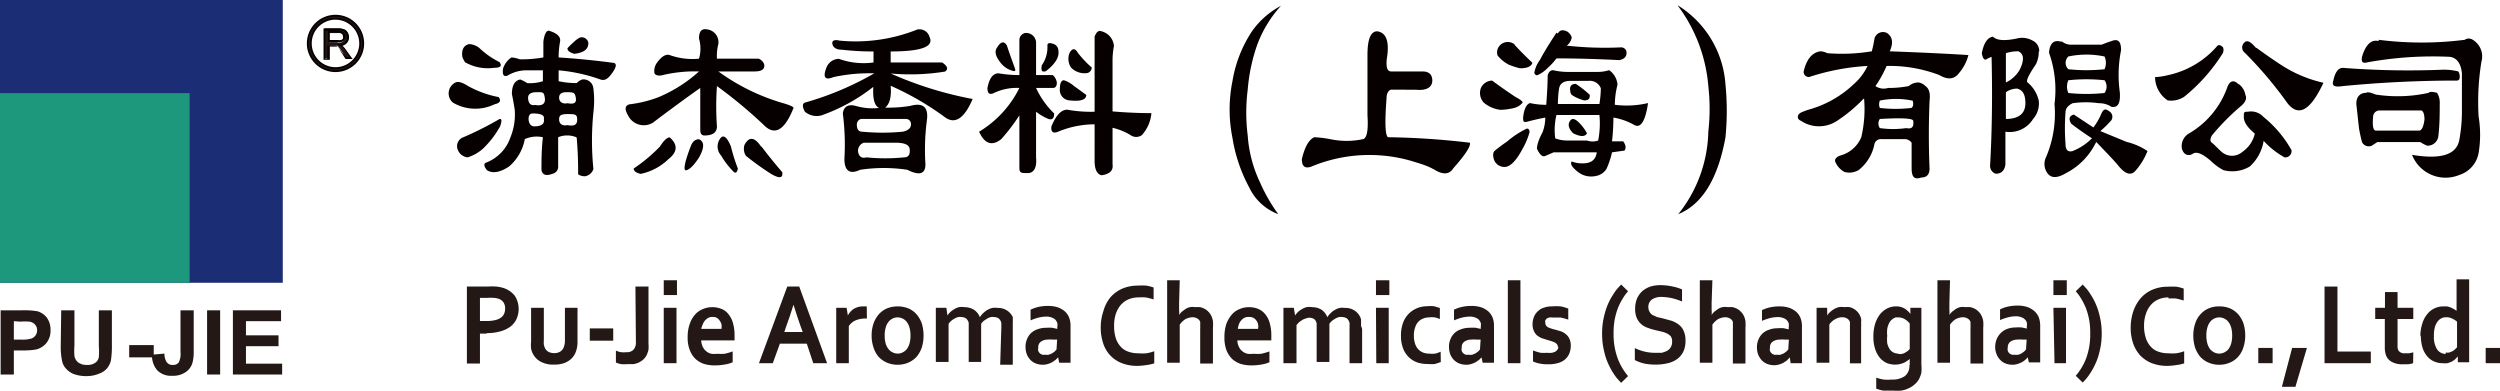 <svg id="图层_1" data-name="图层 1" xmlns="http://www.w3.org/2000/svg" viewBox="0 0 158.87 24.87"><defs><style>.cls-1{fill:#1b2d75;}.cls-2{fill:#1d987c;}.cls-3{fill:#231815;}.cls-4{fill:#221714;}.cls-5{fill:#070001;}</style></defs><title>logo</title><rect class="cls-1" width="17.97" height="17.97"/><rect class="cls-2" y="5.92" width="12.05" height="12.05"/><rect class="cls-3" x="8.21" y="21.93" width="1.56" height="0.78"/><path class="cls-3" d="M9.48,36.9V32.82h1.34a5.14,5.14,0,0,1,1,.06,1.18,1.18,0,0,1,.59.4,1.27,1.27,0,0,1,.24.8,1.22,1.22,0,0,1-.14.63,1.06,1.06,0,0,1-.35.4,1.12,1.12,0,0,1-.43.2,4.75,4.75,0,0,1-.87.06h-.54V36.9Zm.84-3.39v1.17h.46a1.91,1.91,0,0,0,.66-.07.52.52,0,0,0,.26-.2.58.58,0,0,0,.1-.32.53.53,0,0,0-.14-.37.59.59,0,0,0-.34-.18,3.69,3.69,0,0,0-.6,0Z" transform="translate(-9.44 -13.1)"/><path class="cls-3" d="M13.33,32.82h.84v2.23a4.61,4.61,0,0,0,0,.68.68.68,0,0,0,.25.41.92.92,0,0,0,.55.15.83.83,0,0,0,.54-.15.52.52,0,0,0,.21-.35,3.86,3.86,0,0,0,0-.7V32.82h.83V35a6.13,6.13,0,0,1-.06,1,1.22,1.22,0,0,1-.25.51,1.18,1.18,0,0,1-.49.33A2,2,0,0,1,15,37a2.32,2.32,0,0,1-.9-.14,1.36,1.36,0,0,1-.48-.35,1,1,0,0,1-.23-.45,4.46,4.46,0,0,1-.09-1Z" transform="translate(-9.44 -13.1)"/><path class="cls-3" d="M20.91,32.82h.84v2.59a2.6,2.6,0,0,1-.09.78,1.08,1.08,0,0,1-.44.57,1.42,1.42,0,0,1-.84.22,1.23,1.23,0,0,1-.94-.34,1.42,1.42,0,0,1-.34-1l.79-.07a1,1,0,0,0,.11.49.43.43,0,0,0,.41.23.44.44,0,0,0,.39-.16,1.19,1.19,0,0,0,.11-.65Z" transform="translate(-9.44 -13.1)"/><rect class="cls-3" x="13.16" y="19.72" width="0.83" height="4.08"/><polygon class="cls-3" points="14.8 23.8 14.8 19.72 17.86 19.72 17.86 20.41 15.63 20.41 15.63 21.31 17.7 21.31 17.7 22 15.63 22 15.63 23.11 17.93 23.11 17.93 23.8 14.8 23.8"/><path class="cls-4" d="M32.33,15.86a1.57,1.57,0,1,1-1.57-1.57,1.57,1.57,0,0,1,1.57,1.57M30.76,14.1a1.76,1.76,0,1,0,1.76,1.76,1.76,1.76,0,0,0-1.76-1.76" transform="translate(-9.44 -13.1)"/><path class="cls-5" d="M30.76,17.68a1.82,1.82,0,1,1,1.82-1.82,1.82,1.82,0,0,1-1.82,1.82m0-3.52a1.7,1.7,0,1,0,1.7,1.7,1.7,1.7,0,0,0-1.7-1.7m0,3.33a1.63,1.63,0,1,1,1.63-1.63,1.63,1.63,0,0,1-1.63,1.63m0-3.14a1.51,1.51,0,1,0,1.51,1.51,1.52,1.52,0,0,0-1.51-1.51" transform="translate(-9.44 -13.1)"/><path class="cls-4" d="M30.09,16.79V14.91h.83a.91.91,0,0,1,.38.06.39.39,0,0,1,.21.17.57.57,0,0,1,.08.29.44.44,0,0,1-.13.33.62.62,0,0,1-.4.17.76.76,0,0,1,.15.1,1.38,1.38,0,0,1,.21.25l.32.51h-.31l-.25-.39a2.73,2.73,0,0,0-.18-.26.51.51,0,0,0-.12-.13L30.77,16h-.43v.84Zm.25-1h.53a.91.91,0,0,0,.27,0,.28.28,0,0,0,.14-.12.27.27,0,0,0,.06-.16.29.29,0,0,0-.1-.22.44.44,0,0,0-.31-.09h-.59Z" transform="translate(-9.44 -13.1)"/><path class="cls-5" d="M31.85,16.85H31.4l-.27-.42L31,16.18l-.11-.12-.1,0H30.4v.84H30v-2h.89a1.15,1.15,0,0,1,.41.06.49.49,0,0,1,.23.2.56.56,0,0,1,.09.31.52.52,0,0,1-.15.38.56.56,0,0,1-.27.16s0,0,0,0a1.43,1.43,0,0,1,.22.26Zm-.39-.12h.17l-.26-.42a1.27,1.27,0,0,0-.2-.24A.57.57,0,0,0,31,16l-.18-.09.19,0a.6.6,0,0,0,.37-.15.44.44,0,0,0,.11-.3.55.55,0,0,0-.07-.25.34.34,0,0,0-.18-.15,1.06,1.06,0,0,0-.36,0h-.77v1.76h.13v-.84h.5l.13.06a.62.62,0,0,1,.14.14,3.12,3.12,0,0,1,.18.27Zm-.58-.93h-.6v-.74h.65a.5.5,0,0,1,.35.1.37.37,0,0,1,.12.26.38.38,0,0,1-.07.21.28.28,0,0,1-.17.13.75.75,0,0,1-.28,0m-.48-.12h.48a.78.78,0,0,0,.24,0,.2.2,0,0,0,.11-.09.21.21,0,0,0,0-.14.22.22,0,0,0-.07-.17.38.38,0,0,0-.27-.07H30.4Z" transform="translate(-9.44 -13.1)"/><path class="cls-5" d="M41.13,19.27c.17.23.09.38-.27.46a2.8,2.8,0,0,1-2.64-.11.77.77,0,0,1,.17-1.28c.18-.08.44,0,.8.23a6.59,6.59,0,0,0,1.94.7m.09,1.39c.11,0,.11.16,0,.47a5.82,5.82,0,0,1-1.06,1.39,2.63,2.63,0,0,1-1,.58.75.75,0,0,1-.62-.46.6.6,0,0,1,.35-.82,21.3,21.3,0,0,0,2.3-1.16m0-3.6c.17.23.05.35-.36.35A2.92,2.92,0,0,1,39,17.06a1.39,1.39,0,0,1-.18-.35c-.06-.46.09-.73.44-.81a1.19,1.19,0,0,1,.62.23,5.24,5.24,0,0,0,1.33.93m4.85,4.76a1.52,1.52,0,0,0-1.15,0v1.86a.45.45,0,0,1-.35.46c-.41.16-.65.08-.71-.23,0-.62,0-1.31.09-2.09a1.87,1.87,0,0,0-1.15.12,3,3,0,0,1-1,1.74c-.59.39-1.06.46-1.41.23-.18-.23-.2-.38-.09-.46a2.62,2.62,0,0,0,1.59-1.63,3.81,3.81,0,0,0,.27-1.74c-.06-.39-.12-.73-.18-1,0-.55.18-.86.53-.93a2.24,2.24,0,0,1,.44.23,2.63,2.63,0,0,0,1-.12v-.69H43a2.36,2.36,0,0,0-1.32.34c-.24.08-.33-.07-.27-.46a1.35,1.35,0,0,1,.53-.7,1.79,1.79,0,0,1,.53.12,8,8,0,0,0,1.5-.12v-1c.06-.47.18-.7.35-.7.53.16.77.39.71.7a5.52,5.52,0,0,0-.09,1c1.24.08,2.41.2,3.53.35.18.08.12.31-.17.7s-.48.42-.71.35a10.5,10.5,0,0,0-2.65-.58v.69a5.27,5.27,0,0,0,1.15.12.84.84,0,0,1,.35-.23.63.63,0,0,1,.71.58,6.27,6.27,0,0,1,0,1.51,17.93,17.93,0,0,0,0,3.6.67.67,0,0,1-.53.46.76.76,0,0,1-.44-.12c0-.46,0-1.23-.09-2.32m-2.56-2.9c-.35,0-.53.12-.53.35s.09.54.44.46c.47.08.68-.08.62-.46s-.12-.35-.53-.35M44,20.66c.06-.23-.17-.35-.71-.35-.17,0-.26.12-.26.35s.12.47.35.47c.47,0,.68-.16.62-.47m1.5-1c.41.07.59,0,.53-.35s-.15-.35-.62-.35c-.29,0-.44.12-.44.35s.18.42.53.35m0,1.39c.41.08.62,0,.62-.35s-.15-.35-.62-.35-.53.12-.53.35.18.43.53.35m.35-5.23c.24-.23.42-.35.53-.35a.43.43,0,0,1,.45.35c0,.39-.24.62-.89.7-.29-.08-.44-.19-.44-.35a3.69,3.69,0,0,1,.35-.35" transform="translate(-9.44 -13.1)"/><path class="cls-5" d="M55,16.83h2.65a.6.6,0,0,1,.35.35c.06.31-.14.46-.61.46h-2.3a13.25,13.25,0,0,0,4.06,2c.53.15.77.27.71.34q-.8,2-1.77,1.17A30.08,30.08,0,0,0,55,18.57a18.23,18.23,0,0,0,0,2.56c0,.38-.26.58-.79.58-.18,0-.27-.12-.27-.35V18.69c-.88.62-1.88,1.35-3,2.2a1.11,1.11,0,0,1-1.59-.46c-.23-.39-.2-.62.09-.7a7.68,7.68,0,0,0,1.86-.46,9,9,0,0,0,2.56-1.63,8.87,8.87,0,0,0-2.3.23c-.29.08-.47,0-.53-.11a.89.89,0,0,1,.18-.7c.29-.39.56-.54.79-.46a4.28,4.28,0,0,0,1.86.23,2.28,2.28,0,0,0,0-1.28c0-.46.17-.66.53-.58a.82.82,0,0,1,.7.93,3,3,0,0,0-.09.93m-3,5c.53.47.5.93-.09,1.39a3.56,3.56,0,0,1-1.76.93c-.3-.07-.44-.19-.44-.34a10.34,10.34,0,0,0,1.67-1.4c.24-.38.45-.58.62-.58m1.86.12c.35.15.35.54,0,1.16-.3.46-.56.74-.8.81s-.09-.58.27-1.51c.11-.31.29-.46.53-.46m1.41-.12c.17-.15.38,0,.62.58a10.76,10.76,0,0,0,.44,1.4c-.06.31-.18.34-.36.11a4.68,4.68,0,0,1-.7-.93.85.85,0,0,1,0-1.16m2.56.58c.41.54.85,1.09,1.32,1.63.06.39-.18.42-.71.11A17.5,17.5,0,0,1,56.84,23a.83.83,0,0,1-.09-.69c.29-.55.64-.51,1.06.11" transform="translate(-9.44 -13.1)"/><path class="cls-5" d="M65,18.57a11.51,11.51,0,0,1-3.35,1.86,1.17,1.17,0,0,1-1.06-.23c-.17-.31-.17-.51,0-.58A19.32,19.32,0,0,0,65,17.76,10.88,10.88,0,0,0,62.4,18c-.53.23-.68,0-.45-.58a.86.86,0,0,1,.8-.58,4.64,4.64,0,0,0,2.2.23v-.7a16.69,16.69,0,0,1-2-.11c-.35,0-.55-.12-.61-.35s.14-.31.44-.23a10.54,10.54,0,0,0,4.94-.7.66.66,0,0,1,.79.47c.3.62-.53.92-2.47.92v.7h3.27c.35.23.41.43.18.58a13.85,13.85,0,0,1-3.45.12,23.38,23.38,0,0,0,5.21,1.62c-.53,1.24-1.12,1.63-1.76,1.16a18.26,18.26,0,0,0-3.45-2c.06.7-.06,1.16-.35,1.39a8.7,8.7,0,0,0,1.59-.11c.82-.23,1.18.08,1.06.93a14.39,14.39,0,0,0-.09,2.78c0,.62-.38.74-1.15.35a10,10,0,0,0-3,0c-.65.31-1,.08-1-.69A15.52,15.52,0,0,0,63,20.31c.06-.46.36-.62.89-.46a3.78,3.78,0,0,0,1.41.11c-.3-.15-.41-.61-.36-1.39m-.79,2.09a.37.37,0,0,0-.26.35c0,.31.11.46.35.46a13.49,13.49,0,0,0,2.56,0c.35-.07.53-.23.53-.46a.32.32,0,0,0-.36-.35Zm.18,1.51a.54.54,0,0,0-.36.58c.06.31.24.43.53.35a11.89,11.89,0,0,0,2.39,0c.29,0,.41-.19.35-.58-.06-.23-.35-.35-.88-.35Z" transform="translate(-9.44 -13.1)"/><path class="cls-5" d="M74.22,18.69a3.36,3.36,0,0,0-1.68.35c-.23.07-.35,0-.35-.35.12-.62.35-.93.71-.93a7.83,7.83,0,0,0,1.32.11v-2.2a.46.46,0,0,1,.35-.47.63.63,0,0,1,.71.58v2.09h1.06a.78.78,0,0,1,.26.47c0,.23-.08.35-.26.35H75.28a5.39,5.39,0,0,0,1.15,1.62c0,.31-.12.43-.36.35a3.23,3.23,0,0,1-.79-.46v2.9c.06.62-.12,1-.53,1s-.53,0-.53-.34V20.43a12.26,12.26,0,0,1-1.15,1.51c-.58.46-1.06.31-1.41-.47a6.72,6.72,0,0,0,2.56-2.78M73.43,16c.17.54.35,1,.53,1.51,0,.07,0,.11-.09.11a1.45,1.45,0,0,1-.88-.58q-.45-.58-.18-.93c.23-.38.44-.42.62-.11m2.2,1.27A2,2,0,0,0,76,16c0-.16.11-.2.35-.12a.46.46,0,0,1,.35.46c.06.39-.2.82-.79,1.28-.24.08-.33,0-.27-.35m4.5,2.91c.83.07,1.65.11,2.47.11a2.38,2.38,0,0,1-.61,1.4.62.62,0,0,1-.71,0,4,4,0,0,0-1.15-.47v2.32c.06.39-.17.62-.7.7-.3-.08-.44-.39-.44-.93V21a6.09,6.09,0,0,0-2.3.46c-.35.16-.5,0-.44-.34.29-.7.62-1.05,1-1.05A8.26,8.26,0,0,0,79,20.2V15.43c.11-.3.26-.42.44-.34a1.05,1.05,0,0,1,.79.93,4.78,4.78,0,0,0-.09.92Zm-3.35-1.4c0-.38.09-.58.26-.58a1.79,1.79,0,0,1,.62.35l.8.58c0,.31-.36.43-1.06.35a.66.66,0,0,1-.62-.7m1.15-2.32a6.27,6.27,0,0,0,.88.93.38.38,0,0,1-.27.35,1.19,1.19,0,0,1-1.05-.35,1,1,0,0,1-.09-.93c.17-.31.35-.31.53,0" transform="translate(-9.44 -13.1)"/><path class="cls-5" d="M90.85,13.46a7.69,7.69,0,0,0-1.5,2.44,11.34,11.34,0,0,0-.62,2.9,11.58,11.58,0,0,0,0,2.91,8.25,8.25,0,0,0,.79,3,10.89,10.89,0,0,0,1.15,2A3.34,3.34,0,0,1,88.82,25a9.85,9.85,0,0,1-1.06-3.14,9.09,9.09,0,0,1,0-3.6A8.11,8.11,0,0,1,89,15.09a5.23,5.23,0,0,1,1.86-1.63" transform="translate(-9.44 -13.1)"/><path class="cls-5" d="M102.85,22.17c.06.23-.3.77-1.06,1.63-.24.38-.62.42-1.15.11s-1-.42-1.5-.58a9.6,9.6,0,0,0-6.35.35c-.41.16-.62,0-.62-.46.18-.78.44-1.24.79-1.4a7.16,7.16,0,0,1,1,.12,5,5,0,0,0,2.11,0c.24-.08.33-.58.27-1.51V16.6c0-1,.2-1.51.62-1.51.58.08.79.66.61,1.74q-.09.81.27.81h2c.41,0,.62.2.62.58s-.3.66-1.06.58H97.82c-.18.08-.27.27-.27.58-.11,1.48-.09,2.29.09,2.44a48.9,48.9,0,0,1,5.21.35" transform="translate(-9.44 -13.1)"/><path class="cls-5" d="M105.76,19.27c.29.15.44.27.44.35a1,1,0,0,1-.53.34,4.05,4.05,0,0,1-.88.12,2,2,0,0,1-1.06-.46.9.9,0,0,1-.18-.93.81.81,0,0,1,.71-.47q.8.59,1.5,1.05m.71,2c.11,0,.17.08.17.23a4.54,4.54,0,0,1-.44,1.05c-.41.77-.79,1.16-1.15,1.16a.7.7,0,0,1-.7-.58c-.06-.23,0-.39.09-.46.29-.24.56-.43.79-.59a5.53,5.53,0,0,1,1.24-.81m-.8-5.34c.36.39.74.77,1.15,1.16-.06.23-.32.35-.79.35a5,5,0,0,1-.71-.23,2.28,2.28,0,0,1-.71-.58.63.63,0,0,1,.09-.58.69.69,0,0,1,1-.12m2,3.83q.09-1.15.09-1.86c.06-.23.18-.34.35-.34a3.87,3.87,0,0,0,.89.11H111a2.43,2.43,0,0,0,.7-.11,1.25,1.25,0,0,1,.53.92,5.19,5.19,0,0,0-.17,1.28,6,6,0,0,0,2.11-.11c-.17,1.16-.47,1.62-.88,1.39a4.08,4.08,0,0,0-1.32-.47,13.68,13.68,0,0,1-.09,1.51h.71c.17.24.2.43.08.59l-.79.11a5.15,5.15,0,0,1-.35,1.05,1,1,0,0,1-.71.46,1.35,1.35,0,0,1-1.06-.23c-.41-.31-.56-.54-.44-.7a1.75,1.75,0,0,0,.71.12c.53,0,.82-.23.88-.7h-2.74l-.53.23c-.17.08-.35-.07-.53-.46,0-.16.06-.5.36-1.05a2.77,2.77,0,0,0,.17-.93c-.41.08-.76.16-1.06.24s-.35.07-.35-.24c.06-.54.21-.85.44-.92a4.67,4.67,0,0,0,1.06.11m.71-4.53c.12-.23.32-.27.62-.11a.76.76,0,0,1,.26.34A.77.77,0,0,1,109,16a21.85,21.85,0,0,0,3.44.11.35.35,0,0,1,.35.23c.06.31-.09.51-.44.58-1.41-.07-2.74-.11-4-.11a3.81,3.81,0,0,1-.53.58,2.12,2.12,0,0,1-.62.46c-.12.08-.21,0-.26-.11a1.92,1.92,0,0,1,.35-.82c.29-.54.65-1.12,1.06-1.74m2.65,6.85a5.57,5.57,0,0,0,.08-1.62h-2.73a4.07,4.07,0,0,0-.09,1.39q0,.12.09.12a2.13,2.13,0,0,0,.7.11h1.24a1.07,1.07,0,0,0,.71,0m-2.56-2.32h2.64a6.75,6.75,0,0,0,.09-1,.75.75,0,0,0-.79-.47h-1.15c-.41,0-.65.16-.71.47s-.08.81-.08,1m.79,1.05c.12-.16.29-.12.53.11a2.87,2.87,0,0,1,.53.7c-.12.23-.41.23-.88,0q-.45-.46-.18-.81m.35-2.33a6.43,6.43,0,0,1,.89.7c0,.23-.06.35-.36.35a2.57,2.57,0,0,1-.79-.35.37.37,0,0,1-.09-.23c-.06-.31.06-.47.35-.47" transform="translate(-9.44 -13.1)"/><path class="cls-5" d="M116.09,13.46a6.43,6.43,0,0,1,3,5,17.24,17.24,0,0,1,0,3.37q-.72,3.95-3,4.88A8.67,8.67,0,0,0,118,21.47a12.78,12.78,0,0,0,0-2.9,9.83,9.83,0,0,0-1.94-5.11" transform="translate(-9.44 -13.1)"/><path class="cls-5" d="M127.86,19.38a9.59,9.59,0,0,1-1.68,1.4,2.07,2.07,0,0,1-2.29,0c-.18-.08-.24-.2-.18-.35s.21-.2.62-.35a6.77,6.77,0,0,0,2.91-1.63,3.6,3.6,0,0,0,.88-1.16,14.52,14.52,0,0,0-3.7.7.32.32,0,0,1-.36-.35c.18-.77.53-1.2,1.06-1.28a1.08,1.08,0,0,1,.44.12,11.62,11.62,0,0,0,2.83-.12c.06-.23.12-.5.17-.81a.56.56,0,0,1,.8-.35c.35.24.41.62.17,1.16,2.12.08,3.8.16,5,.24a2.88,2.88,0,0,1-.61,1.16c-.3.39-.71.42-1.24.11a8.92,8.92,0,0,0-3.35-.58,7.09,7.09,0,0,1-.71,1.28.93.93,0,0,0,.8.12,6.89,6.89,0,0,0,1.32-.12.93.93,0,0,1,.62-.23.78.78,0,0,1,.44.23c.23.16.32.47.26.93-.06,1.47-.06,2.9,0,4.3,0,.38-.17.58-.53.58-.41.15-.61,0-.61-.58V22.17a.55.55,0,0,0-.44-.23H129a.42.42,0,0,0-.45.35,2.77,2.77,0,0,1-1,1.62,1.17,1.17,0,0,1-.89.12,1.28,1.28,0,0,1-.61-.7c0-.15.11-.27.35-.35a2,2,0,0,0,1.32-1.16,7.78,7.78,0,0,0,.18-2.44m1,1.28a.51.51,0,0,0,0,.58,5.88,5.88,0,0,0,1.68,0c.35.08.5-.08.44-.46,0-.16-.71-.2-2.12-.12m0-1.16a.61.61,0,0,0,0,.46,8.61,8.61,0,0,0,2,0c.12-.07.15-.23.09-.46a5,5,0,0,0-2.12,0" transform="translate(-9.44 -13.1)"/><path class="cls-5" d="M139,16.36a1.8,1.8,0,0,1-.18.82c-.47.69-.65,1.08-.53,1.16A2.1,2.1,0,0,1,139,19.5a1.49,1.49,0,0,1-.36,1.16,1.75,1.75,0,0,1-1.76.81v2.09c-.06.39-.26.58-.62.58a.53.53,0,0,1-.35-.58c.12-2.16.15-4.45.09-6.85l-.27.12c-.17.15-.29,0-.35-.35.12-.62.35-1,.71-1.05q.35.36,1.5.12a1.35,1.35,0,0,1,1,.12.74.74,0,0,1,.44.69m-2.12.12v1.86a2,2,0,0,0,.88-.81q.45-.93-.09-1.17a2.47,2.47,0,0,0-.79.12m0,2.44v1.74c.82,0,1.24-.35,1.24-1s-.24-.86-.53-.93a1.25,1.25,0,0,0-.71.23m3.53-3.25a.93.93,0,0,0,.62.23H143c.18-.08.38-.15.62-.23.41-.16.61,0,.61.58a8,8,0,0,0-.08,2.67c.05.7-.12,1-.53.93a1.39,1.39,0,0,0-.8-.23,5.84,5.84,0,0,0-1.67,0c-.3.15-.45.34-.45.58a12.86,12.86,0,0,0,0,2c0,.39.15.54.45.46a3.63,3.63,0,0,0,1.23-.81q-.71-.46-1.32-.93c-.18-.31-.12-.5.17-.58l1.24.82a4,4,0,0,0,.53-.93c.12-.24.26-.27.44-.12a.41.41,0,0,1,.18.58,5.82,5.82,0,0,1-.71.7l1.68.69a4.06,4.06,0,0,1,1.32.58,4.26,4.26,0,0,1-.79,1.28c-.3.31-.68.16-1.15-.46-.35-.39-.79-.85-1.32-1.4a4.34,4.34,0,0,1-1.95,2q-.79.46-1.14,0a1,1,0,0,1-.09-1.05,7.07,7.07,0,0,0,.53-3.36,7,7,0,0,0-.35-3.26c.05-.61.32-.85.79-.69m.44,1.74a11,11,0,0,0,2.3,0,1,1,0,0,0,0-.81,5.56,5.56,0,0,0-2.3,0,.56.56,0,0,0,0,.81m0,.7a1,1,0,0,0,0,.81,11.05,11.05,0,0,0,2.3,0,.7.7,0,0,0,0-.81,10.78,10.78,0,0,0-2.3,0" transform="translate(-9.44 -13.1)"/><path class="cls-5" d="M146.39,18a4,4,0,0,0,.8-.12A5.72,5.72,0,0,0,150.36,16c.12-.08.24,0,.35.11a.48.48,0,0,1-.08.47,11.1,11.1,0,0,1-2.39,2.67,1.52,1.52,0,0,1-1.05.23,1.8,1.8,0,0,1-.8-1.51m5.3.46a1.06,1.06,0,0,1,.44.7c.11.23,0,.47-.27.7A14.79,14.79,0,0,0,150,21.71c-.12.23-.12.38,0,.46s.44.43.62.58a1,1,0,0,0,1.32,0,1.93,1.93,0,0,0,.79-1.16c-.47-.39-.7-.73-.7-1.05s0-.34.26-.34a1.08,1.08,0,0,1,1,.34,7.26,7.26,0,0,1,1.77,2.1.4.4,0,0,1-.44.46,5.2,5.2,0,0,1-1.33-1.05,2.79,2.79,0,0,1-.88,1.63,2.17,2.17,0,0,1-1.68.23,3.42,3.42,0,0,1-.79-.58c-.53-.46-.91-.62-1.15-.46s-.59.11-.7-.35a.93.93,0,0,1,.44-.93,5.54,5.54,0,0,0,2.47-3c.18-.39.41-.42.71-.12m1.14-2.32c.53.39,1.09.78,1.68,1.16a8.31,8.31,0,0,0,2.56,1.05c-.83,1.78-1.59,2.2-2.3,1.28A25.08,25.08,0,0,0,152,16.36a.43.43,0,0,1,.09-.58c.17-.15.41,0,.7.35" transform="translate(-9.44 -13.1)"/><path class="cls-5" d="M158.3,17.41a53.93,53.93,0,0,0,6.36.12,3.74,3.74,0,0,1,1,.11.58.58,0,0,1,.09.35c0,.15-.06.23-.18.23q-3.61,0-7.24.35c-.53.08-.73,0-.61-.35.11-.54.32-.81.61-.81M159.8,19c.12-.08.33,0,.62.11a9.15,9.15,0,0,0,3.36-.11c.05-.08.23-.08.53,0a1.17,1.17,0,0,1,.17.69c0,.62,0,1.32-.09,2.09a.69.69,0,0,1-.7.58,2,2,0,0,1-.44-.23h-2.74l-.35.23a.48.48,0,0,1-.62-.23q-.09-.34-.18-.81c-.06-.47-.11-1-.17-1.51s.2-.81.61-.81m.8-3.37a21.76,21.76,0,0,0,5.47,0c.24-.16.5-.08.79.23a1.23,1.23,0,0,1,.27,1.16,15.85,15.85,0,0,0-.18,3.48,7.12,7.12,0,0,1,0,2.33,1.8,1.8,0,0,1-1.23,1.39,2.29,2.29,0,0,1-3-1.28q2.73.46,3-.93a10,10,0,0,0,.17-1.74V17.76c-.06-.62-.32-1-.79-1.05a23.29,23.29,0,0,0-5.21.35c-.29.08-.41,0-.35-.35.23-.77.59-1.12,1.06-1m2.73,4.41h-2.64a.41.41,0,0,0-.44.35c-.06.62,0,.93.17.93h2.74c.17,0,.29-.23.35-.7,0-.31-.06-.5-.18-.58" transform="translate(-9.44 -13.1)"/><path class="cls-3" d="M40.37,34.3h-.43v1.9h-.83V31.31h1.31a4.67,4.67,0,0,1,.57,0,2.43,2.43,0,0,1,.44.09,1.52,1.52,0,0,1,.72.49,1.55,1.55,0,0,1,.11,1.49,1.29,1.29,0,0,1-.39.48,2,2,0,0,1-.64.3,3.21,3.21,0,0,1-.86.11m-.43-.77.18,0h.23a2.32,2.32,0,0,0,.57-.06,1,1,0,0,0,.36-.16.6.6,0,0,0,.2-.25.87.87,0,0,0,.06-.32.7.7,0,0,0-.09-.37.59.59,0,0,0-.32-.25,1.05,1.05,0,0,0-.29-.06,2.75,2.75,0,0,0-.43,0h-.47Z" transform="translate(-9.44 -13.1)"/><path class="cls-3" d="M44.63,36.27a1.66,1.66,0,0,1-.82-.18,1.19,1.19,0,0,1-.49-.48,1.11,1.11,0,0,1-.13-.36,2,2,0,0,1,0-.44V32.66H44v2.06A1.47,1.47,0,0,0,44,35a1.14,1.14,0,0,0,.07.22.54.54,0,0,0,.23.24.8.8,0,0,0,.36.08.72.72,0,0,0,.37-.09.56.56,0,0,0,.23-.27,1.17,1.17,0,0,0,.08-.47V32.66h.8v2.15a1.76,1.76,0,0,1-.14.73,1.21,1.21,0,0,1-.2.3,1.09,1.09,0,0,1-.29.23,1.16,1.16,0,0,1-.38.15,1.74,1.74,0,0,1-.47.05" transform="translate(-9.44 -13.1)"/><rect class="cls-3" x="37.48" y="20.87" width="1.49" height="0.78"/><path class="cls-3" d="M49.82,31.31h.83v3.6a2.58,2.58,0,0,1,0,.42,2.11,2.11,0,0,1-.1.3,1,1,0,0,1-.21.3,1.37,1.37,0,0,1-.29.2,1.42,1.42,0,0,1-.35.11l-.39,0a2.6,2.6,0,0,1-.4,0,1.87,1.87,0,0,1-.33-.1v-.76a1.19,1.19,0,0,0,.32.1,1.27,1.27,0,0,0,.34,0,.57.57,0,0,0,.46-.16.66.66,0,0,0,.15-.47Z" transform="translate(-9.44 -13.1)"/><path class="cls-3" d="M51.62,30.91h.84v.94h-.84Zm0,1.75h.81v3.52h-.81Z" transform="translate(-9.44 -13.1)"/><path class="cls-3" d="M55,35.58a2.91,2.91,0,0,0,.49,0,3.28,3.28,0,0,0,.51-.15v.69a1.88,1.88,0,0,1-.48.14,3.52,3.52,0,0,1-.66.06,2.41,2.41,0,0,1-.67-.09,1.53,1.53,0,0,1-.54-.31,1.48,1.48,0,0,1-.37-.56,2.09,2.09,0,0,1-.14-.83,2.39,2.39,0,0,1,.13-.84,1.74,1.74,0,0,1,.34-.6,1.3,1.3,0,0,1,.5-.35,1.47,1.47,0,0,1,.58-.12,1.52,1.52,0,0,1,.57.1,1,1,0,0,1,.45.32,1.5,1.5,0,0,1,.3.56,2.81,2.81,0,0,1,.11.82c0,.12,0,.22,0,.31H54a1,1,0,0,0,.1.41.78.78,0,0,0,.22.28.74.74,0,0,0,.32.16,1.68,1.68,0,0,0,.4,0m-.32-2.34a.54.54,0,0,0-.27.06.68.68,0,0,0-.21.17.8.8,0,0,0-.14.24A1.36,1.36,0,0,0,54,34h1.29a1.35,1.35,0,0,0,0-.29.77.77,0,0,0-.12-.24A.52.52,0,0,0,55,33.3a.53.53,0,0,0-.26-.06" transform="translate(-9.44 -13.1)"/><path class="cls-3" d="M60.71,34.94H59l-.45,1.24h-.88l1.8-4.87h.76L62,36.18h-.88Zm-.85-2.46c-.16.51-.3.94-.43,1.28l-.15.44h1.17l-.16-.44c-.12-.34-.26-.77-.42-1.28Z" transform="translate(-9.44 -13.1)"/><path class="cls-3" d="M64.53,33.34h-.07a1.64,1.64,0,0,0-.65.12,1,1,0,0,0-.43.36v2.36h-.8V32.66h.66l.08.49h0a1.08,1.08,0,0,1,.39-.43,1.16,1.16,0,0,1,.6-.15h.21Z" transform="translate(-9.44 -13.1)"/><path class="cls-3" d="M68.13,34.42a2.58,2.58,0,0,1-.11.76,1.88,1.88,0,0,1-.33.59,1.59,1.59,0,0,1-.52.37,1.69,1.69,0,0,1-.68.14,1.75,1.75,0,0,1-.7-.14,1.59,1.59,0,0,1-.52-.37,1.68,1.68,0,0,1-.32-.59,2.29,2.29,0,0,1-.12-.76,2.33,2.33,0,0,1,.12-.76,1.83,1.83,0,0,1,.33-.58,1.52,1.52,0,0,1,.52-.38,1.87,1.87,0,0,1,1.37,0,1.43,1.43,0,0,1,.52.38,1.83,1.83,0,0,1,.33.58,2.63,2.63,0,0,1,.11.76m-.83,0a1.77,1.77,0,0,0-.06-.49,1,1,0,0,0-.17-.36.68.68,0,0,0-.26-.22.72.72,0,0,0-.66,0,.77.77,0,0,0-.26.22,1,1,0,0,0-.17.36,1.77,1.77,0,0,0-.06.49,1.9,1.9,0,0,0,.06.5,1,1,0,0,0,.18.36.75.75,0,0,0,.26.21.73.73,0,0,0,.33.08.69.69,0,0,0,.32-.08.75.75,0,0,0,.26-.21,1.2,1.2,0,0,0,.17-.36,1.9,1.9,0,0,0,.06-.5" transform="translate(-9.44 -13.1)"/><path class="cls-3" d="M73.07,34a1.55,1.55,0,0,0,0-.22.88.88,0,0,0,0-.17.53.53,0,0,0-.15-.26.51.51,0,0,0-.3-.1.6.6,0,0,0-.22,0,1,1,0,0,0-.22.09l-.21.14a.86.86,0,0,0-.18.2v2.42H71V34c0-.08,0-.15,0-.22s0-.12,0-.17a.61.61,0,0,0-.15-.26.52.52,0,0,0-.31-.1.56.56,0,0,0-.21,0,.85.85,0,0,0-.22.09,1.1,1.1,0,0,0-.21.14.86.86,0,0,0-.18.2v2.42h-.81V32.66h.67l.07.49h0a1.24,1.24,0,0,1,.18-.22,1.44,1.44,0,0,1,.25-.18,1,1,0,0,1,.3-.13,1,1,0,0,1,.35,0,1.14,1.14,0,0,1,.58.15,1,1,0,0,1,.4.49h0a1.09,1.09,0,0,1,.21-.26,1.29,1.29,0,0,1,.57-.33,1,1,0,0,1,.35,0,1,1,0,0,1,.59.16,1,1,0,0,1,.37.42.88.88,0,0,1,0,.15,1.06,1.06,0,0,1,0,.19c0,.06,0,.14,0,.22v2.47h-.8Z" transform="translate(-9.44 -13.1)"/><path class="cls-3" d="M76.68,35.81h0l-.16.16-.22.15a1.69,1.69,0,0,1-.27.11,1.13,1.13,0,0,1-.32.05,1.27,1.27,0,0,1-.44-.08,1,1,0,0,1-.35-.23,1.11,1.11,0,0,1-.23-.36,1.34,1.34,0,0,1-.08-.46,1.19,1.19,0,0,1,.1-.51,1.05,1.05,0,0,1,.27-.39,1.09,1.09,0,0,1,.41-.23,1.51,1.51,0,0,1,.53-.09,2.38,2.38,0,0,1,.39,0l.32.07v-.14a.67.67,0,0,0,0-.24.82.82,0,0,0-.12-.2.59.59,0,0,0-.23-.14.86.86,0,0,0-.34-.06,2.12,2.12,0,0,0-.49.06,3.23,3.23,0,0,0-.52.18v-.68a2.28,2.28,0,0,1,.52-.18,2.78,2.78,0,0,1,.58-.06,2,2,0,0,1,.63.09,1.4,1.4,0,0,1,.45.26,1.05,1.05,0,0,1,.27.39,1.39,1.39,0,0,1,.09.5v1.33c0,.23,0,.43,0,.6s0,.31,0,.44h-.72Zm-.06-1.13-.27,0a1.39,1.39,0,0,0-.3,0,.78.78,0,0,0-.46.13.42.42,0,0,0-.17.38.46.46,0,0,0,0,.21.4.4,0,0,0,.1.15.42.42,0,0,0,.16.09.52.52,0,0,0,.18,0,.59.59,0,0,0,.23,0l.2-.08.17-.12.12-.13Z" transform="translate(-9.44 -13.1)"/><path class="cls-3" d="M81.79,32a1.61,1.61,0,0,0-.63.12,1.42,1.42,0,0,0-.49.35,1.76,1.76,0,0,0-.32.57,2.31,2.31,0,0,0-.11.77,2.5,2.5,0,0,0,.1.76,1.49,1.49,0,0,0,.3.54,1.15,1.15,0,0,0,.48.33,1.83,1.83,0,0,0,.64.11,3.23,3.23,0,0,0,.53,0,2.62,2.62,0,0,0,.5-.13v.77a2.71,2.71,0,0,1-.51.11,3.45,3.45,0,0,1-.57.05,2.64,2.64,0,0,1-1-.18,2,2,0,0,1-.73-.5,2,2,0,0,1-.44-.77,3.12,3.12,0,0,1-.15-1,3.15,3.15,0,0,1,.16-1A2.38,2.38,0,0,1,80,32a2.17,2.17,0,0,1,.74-.55,2.49,2.49,0,0,1,1-.2,4.56,4.56,0,0,1,.54,0,2.68,2.68,0,0,1,.47.12v.76a3.83,3.83,0,0,0-.51-.13,3.42,3.42,0,0,0-.45,0" transform="translate(-9.44 -13.1)"/><path class="cls-3" d="M84.37,32.35c0,.18,0,.33,0,.45a1.58,1.58,0,0,1,0,.32h0a1,1,0,0,1,.17-.21l.23-.17a1,1,0,0,1,.28-.12,1,1,0,0,1,.35,0,1.63,1.63,0,0,1,.31,0,1.25,1.25,0,0,1,.29.11.88.88,0,0,1,.24.19.92.92,0,0,1,.19.28,1.26,1.26,0,0,1,.09.31,2.52,2.52,0,0,1,0,.43v2.26h-.81V34a2.1,2.1,0,0,0,0-.27,1.21,1.21,0,0,0,0-.18.43.43,0,0,0-.2-.22.6.6,0,0,0-.3-.07,1.11,1.11,0,0,0-.44.12,1.32,1.32,0,0,0-.36.35v2.42h-.8V30.91h.8Z" transform="translate(-9.44 -13.1)"/><path class="cls-3" d="M89.1,35.58a2.81,2.81,0,0,0,.49,0,3.75,3.75,0,0,0,.52-.15v.69a2,2,0,0,1-.48.14,3.63,3.63,0,0,1-.67.06,2.39,2.39,0,0,1-.66-.09,1.57,1.57,0,0,1-.55-.31,1.61,1.61,0,0,1-.37-.56,2.3,2.3,0,0,1-.13-.83,2.66,2.66,0,0,1,.12-.84,1.94,1.94,0,0,1,.35-.6,1.23,1.23,0,0,1,.5-.35,1.42,1.42,0,0,1,.57-.12,1.57,1.57,0,0,1,.58.1,1.17,1.17,0,0,1,.45.32,1.5,1.5,0,0,1,.3.56,2.81,2.81,0,0,1,.11.82c0,.12,0,.22,0,.31H88.07a1,1,0,0,0,.1.41.69.69,0,0,0,.22.28.74.74,0,0,0,.32.16,1.6,1.6,0,0,0,.39,0m-.32-2.34a.6.6,0,0,0-.27.06.65.65,0,0,0-.2.17.63.63,0,0,0-.14.24,1.37,1.37,0,0,0-.07.29h1.29a.92.92,0,0,0,0-.29.59.59,0,0,0-.11-.24.52.52,0,0,0-.19-.17.57.57,0,0,0-.27-.06" transform="translate(-9.44 -13.1)"/><path class="cls-3" d="M95.2,34a1.55,1.55,0,0,0,0-.22.88.88,0,0,0,0-.17.61.61,0,0,0-.15-.26.51.51,0,0,0-.3-.1.57.57,0,0,0-.22,0,1,1,0,0,0-.22.09,1.53,1.53,0,0,0-.21.14.86.86,0,0,0-.18.2v2.42h-.81V33.82l0-.17a.51.51,0,0,0-.14-.26.55.55,0,0,0-.52-.06,1.09,1.09,0,0,0-.23.09l-.21.14a1.8,1.8,0,0,0-.18.2v2.42H91V32.66h.66l.08.49h0a1.24,1.24,0,0,1,.18-.22,1.14,1.14,0,0,1,.25-.18,1,1,0,0,1,.3-.13,1,1,0,0,1,.35,0,1.14,1.14,0,0,1,.58.15,1,1,0,0,1,.39.49h0A1.09,1.09,0,0,1,94,33a1,1,0,0,1,.26-.2,1.07,1.07,0,0,1,.31-.13,1,1,0,0,1,.35,0,1,1,0,0,1,.59.16,1,1,0,0,1,.37.42.88.88,0,0,1,.05.15,1.06,1.06,0,0,1,0,.19,1.38,1.38,0,0,1,0,.22A2.53,2.53,0,0,1,96,34v2.18h-.8Z" transform="translate(-9.44 -13.1)"/><path class="cls-3" d="M96.88,30.91h.85v.94h-.85Zm0,1.75h.81v3.52H96.9Z" transform="translate(-9.44 -13.1)"/><path class="cls-3" d="M101,36.11l-.37.12a2.42,2.42,0,0,1-.47,0,2,2,0,0,1-.66-.1,1.5,1.5,0,0,1-.9-.9,2.15,2.15,0,0,1-.13-.79,2.31,2.31,0,0,1,.15-.88A1.69,1.69,0,0,1,99,33a1.74,1.74,0,0,1,.55-.34,1.8,1.8,0,0,1,.6-.1,2,2,0,0,1,.42,0l.37.11v.71a1.21,1.21,0,0,0-.32-.11,1.36,1.36,0,0,0-.36,0,.94.94,0,0,0-.37.07.79.79,0,0,0-.31.2.88.88,0,0,0-.21.37,1.46,1.46,0,0,0-.08.54,1.51,1.51,0,0,0,.06.44,1,1,0,0,0,.17.35.89.89,0,0,0,.3.24,1,1,0,0,0,.43.09,1.62,1.62,0,0,0,.4,0,2,2,0,0,0,.34-.12Z" transform="translate(-9.44 -13.1)"/><path class="cls-3" d="M103.59,35.81h0l-.16.16-.22.15a1.69,1.69,0,0,1-.27.11,1.13,1.13,0,0,1-.32.05,1.27,1.27,0,0,1-.44-.08,1,1,0,0,1-.35-.23,1.11,1.11,0,0,1-.23-.36,1.34,1.34,0,0,1-.08-.46,1.19,1.19,0,0,1,.1-.51,1.05,1.05,0,0,1,.27-.39,1.09,1.09,0,0,1,.41-.23,1.51,1.51,0,0,1,.53-.09,2.38,2.38,0,0,1,.39,0l.32.07v-.14a.67.67,0,0,0,0-.24.82.82,0,0,0-.12-.2.59.59,0,0,0-.23-.14.86.86,0,0,0-.34-.06,2.12,2.12,0,0,0-.49.06,3.23,3.23,0,0,0-.52.18v-.68a2.28,2.28,0,0,1,.52-.18,2.78,2.78,0,0,1,.58-.06,2,2,0,0,1,.63.09,1.4,1.4,0,0,1,.45.26,1.05,1.05,0,0,1,.27.39,1.39,1.39,0,0,1,.09.5v1.33c0,.23,0,.43,0,.6s0,.31,0,.44h-.72Zm-.06-1.13-.27,0a1.39,1.39,0,0,0-.3,0,.78.78,0,0,0-.46.13.42.42,0,0,0-.17.38.46.46,0,0,0,0,.21.4.4,0,0,0,.1.15.42.42,0,0,0,.16.09.52.52,0,0,0,.18,0,.59.59,0,0,0,.23,0l.2-.08.17-.12.12-.13Z" transform="translate(-9.44 -13.1)"/><rect class="cls-3" x="95.82" y="17.81" width="0.8" height="5.27"/><path class="cls-3" d="M108.44,35.16a.31.31,0,0,0-.06-.19.74.74,0,0,0-.16-.12l-.22-.08-.27-.08-.34-.11a1.41,1.41,0,0,1-.29-.18.82.82,0,0,1-.19-.28,1,1,0,0,1-.08-.4,1.29,1.29,0,0,1,.1-.51,1,1,0,0,1,.27-.36.92.92,0,0,1,.39-.21,1.45,1.45,0,0,1,.47-.07,3.24,3.24,0,0,1,.56,0,2.74,2.74,0,0,1,.48.14v.7l-.23-.07-.25-.06-.26,0h-.23a.9.9,0,0,0-.25,0,.52.52,0,0,0-.15.07.34.34,0,0,0-.09.12.28.28,0,0,0,0,.13.32.32,0,0,0,.06.2.4.4,0,0,0,.16.12l.22.08.23.06.34.1a1.14,1.14,0,0,1,.3.18.76.76,0,0,1,.22.28,1,1,0,0,1,.09.46,1.24,1.24,0,0,1-.11.52,1,1,0,0,1-.29.37,1.17,1.17,0,0,1-.45.21,2.1,2.1,0,0,1-.58.07,2.48,2.48,0,0,1-.56-.05,1.8,1.8,0,0,1-.41-.13v-.7a3,3,0,0,0,.49.15,3.29,3.29,0,0,0,.42,0,1.18,1.18,0,0,0,.27,0,.78.78,0,0,0,.23-.07.44.44,0,0,0,.14-.13.31.31,0,0,0,.06-.19" transform="translate(-9.44 -13.1)"/><path class="cls-3" d="M111.25,34.29a4.72,4.72,0,0,1,.06-.77,6.18,6.18,0,0,1,.16-.68,4.38,4.38,0,0,1,.23-.58,4.15,4.15,0,0,1,.27-.47,2.8,2.8,0,0,1,.26-.36l.23-.25.44.43a3,3,0,0,0-.35.48,4.2,4.2,0,0,0-.3.6,4.7,4.7,0,0,0-.2.72,4.83,4.83,0,0,0-.07.88,4.76,4.76,0,0,0,.07.88,4.53,4.53,0,0,0,.2.73A3.81,3.81,0,0,0,112.9,37l-.44.43-.23-.25a2.8,2.8,0,0,1-.26-.36,3.57,3.57,0,0,1-.27-.48,3.76,3.76,0,0,1-.23-.57,6.18,6.18,0,0,1-.16-.68,4.84,4.84,0,0,1-.06-.78" transform="translate(-9.44 -13.1)"/><path class="cls-3" d="M115.7,34.79a.57.57,0,0,0-.08-.31.84.84,0,0,0-.23-.18,1.61,1.61,0,0,0-.33-.12l-.38-.09a3.8,3.8,0,0,1-.51-.15,1.22,1.22,0,0,1-.42-.23,1.14,1.14,0,0,1-.29-.39,1.39,1.39,0,0,1-.11-.58,1.71,1.71,0,0,1,.12-.67,1.42,1.42,0,0,1,.35-.48,1.62,1.62,0,0,1,.5-.28,2.17,2.17,0,0,1,.65-.09,3.63,3.63,0,0,1,.73.08,3.13,3.13,0,0,1,.63.19v.77a3.83,3.83,0,0,0-.68-.22,3.26,3.26,0,0,0-.6-.07,1.08,1.08,0,0,0-.63.16.57.57,0,0,0-.23.49.56.56,0,0,0,.08.3.52.52,0,0,0,.19.2l.29.13.35.08.55.15a1.67,1.67,0,0,1,.46.24,1,1,0,0,1,.32.4,1.41,1.41,0,0,1,.12.63,1.59,1.59,0,0,1-.13.68,1.29,1.29,0,0,1-.39.48,1.66,1.66,0,0,1-.6.27,3.21,3.21,0,0,1-.78.09,3.54,3.54,0,0,1-.73-.07,2.51,2.51,0,0,1-.59-.22v-.76a3,3,0,0,0,.65.23,2.9,2.9,0,0,0,.66.07l.39,0a1.7,1.7,0,0,0,.34-.12.66.66,0,0,0,.24-.23.65.65,0,0,0,.09-.35" transform="translate(-9.44 -13.1)"/><path class="cls-3" d="M118.21,32.35c0,.18,0,.33,0,.45a1.58,1.58,0,0,1,0,.32h0a1,1,0,0,1,.17-.21l.23-.17a1,1,0,0,1,.28-.12,1,1,0,0,1,.35,0,1.63,1.63,0,0,1,.31,0,1.25,1.25,0,0,1,.29.11.88.88,0,0,1,.24.19.92.92,0,0,1,.19.28,1.26,1.26,0,0,1,.09.31,2.63,2.63,0,0,1,0,.43v2.26h-.8V34a2.1,2.1,0,0,0,0-.27,1.21,1.21,0,0,0,0-.18.43.43,0,0,0-.2-.22.6.6,0,0,0-.3-.07,1.11,1.11,0,0,0-.44.12,1.32,1.32,0,0,0-.36.35v2.42h-.8V30.91h.8Z" transform="translate(-9.44 -13.1)"/><path class="cls-3" d="M123.18,35.81h0L123,36l-.22.15a1.69,1.69,0,0,1-.27.11,1.13,1.13,0,0,1-.32.05,1.27,1.27,0,0,1-.44-.08,1,1,0,0,1-.35-.23,1.31,1.31,0,0,1-.23-.36,1.34,1.34,0,0,1-.08-.46,1.19,1.19,0,0,1,.1-.51,1.05,1.05,0,0,1,.27-.39,1.09,1.09,0,0,1,.41-.23,1.51,1.51,0,0,1,.53-.09,2.41,2.41,0,0,1,.4,0l.31.07v-.14a.67.67,0,0,0,0-.24.52.52,0,0,0-.35-.34.86.86,0,0,0-.34-.06,2.12,2.12,0,0,0-.49.06,3.6,3.6,0,0,0-.52.18v-.68a2.28,2.28,0,0,1,.52-.18,2.78,2.78,0,0,1,.58-.06,2,2,0,0,1,.63.09,1.4,1.4,0,0,1,.45.26,1.05,1.05,0,0,1,.27.39,1.39,1.39,0,0,1,.09.5v1.33c0,.23,0,.43,0,.6s0,.31,0,.44h-.72Zm-.06-1.13-.26,0a1.53,1.53,0,0,0-.3,0,.8.8,0,0,0-.47.13.42.42,0,0,0-.17.38.46.46,0,0,0,0,.21.4.4,0,0,0,.1.15.51.51,0,0,0,.16.09.52.52,0,0,0,.18,0,.59.59,0,0,0,.23,0l.2-.08.17-.12.12-.13Z" transform="translate(-9.44 -13.1)"/><path class="cls-3" d="M125.56,33.15h0a.73.73,0,0,1,.18-.22,1.29,1.29,0,0,1,.55-.31,1,1,0,0,1,.36,0,1.27,1.27,0,0,1,.34,0,1.09,1.09,0,0,1,.31.14,1,1,0,0,1,.41.59,1,1,0,0,1,0,.24,3,3,0,0,1,0,.31v2.29H127V34c0-.1,0-.18,0-.25a.85.85,0,0,0,0-.17.39.39,0,0,0-.18-.24.61.61,0,0,0-.3-.08.89.89,0,0,0-.45.12,1.11,1.11,0,0,0-.38.34v2.43h-.81V32.66h.67Z" transform="translate(-9.44 -13.1)"/><path class="cls-3" d="M130.8,36.27V36.1c0-.08,0-.14,0-.19h0a.83.83,0,0,1-.18.13.72.72,0,0,1-.21.12,1.34,1.34,0,0,1-.54.11,1.52,1.52,0,0,1-.51-.09,1.34,1.34,0,0,1-.44-.32,1.67,1.67,0,0,1-.31-.56,2.39,2.39,0,0,1-.12-.81,2.66,2.66,0,0,1,.12-.84,1.9,1.9,0,0,1,.32-.6,1.41,1.41,0,0,1,.46-.36,1.24,1.24,0,0,1,.53-.12,1.05,1.05,0,0,1,.54.13,1.28,1.28,0,0,1,.38.35h0l0-.39h.7v3.59a2.72,2.72,0,0,1,0,.53,1.77,1.77,0,0,1-.14.39,1.2,1.2,0,0,1-.28.35,1.39,1.39,0,0,1-.38.25,1.73,1.73,0,0,1-.47.15,3.31,3.31,0,0,1-.55,0h-.32l-.29,0a1.83,1.83,0,0,1-.25-.06l-.19-.06v-.7a3.23,3.23,0,0,0,.47.12,2.78,2.78,0,0,0,.51,0,1.38,1.38,0,0,0,.84-.22.82.82,0,0,0,.29-.68Zm-.72-.68a.59.59,0,0,0,.23,0,.93.93,0,0,0,.2-.08l.17-.11a.71.71,0,0,0,.12-.13V33.66a1.1,1.1,0,0,0-.32-.28.8.8,0,0,0-.4-.11l-.16,0a.56.56,0,0,0-.16.07,1,1,0,0,0-.17.14.91.91,0,0,0-.13.22,1.14,1.14,0,0,0-.09.31,1.76,1.76,0,0,0,0,.42,2.28,2.28,0,0,0,0,.48,1.11,1.11,0,0,0,.14.35.59.59,0,0,0,.24.23.66.66,0,0,0,.32.08" transform="translate(-9.44 -13.1)"/><path class="cls-3" d="M133.32,32.35c0,.18,0,.33,0,.45a1.58,1.58,0,0,1,0,.32h0a1,1,0,0,1,.17-.21l.23-.17a1,1,0,0,1,.28-.12,1,1,0,0,1,.35,0,1.63,1.63,0,0,1,.31,0,1.25,1.25,0,0,1,.29.11.88.88,0,0,1,.24.19.92.92,0,0,1,.19.28,1.26,1.26,0,0,1,.09.31,2.52,2.52,0,0,1,0,.43v2.26h-.81V34a2.1,2.1,0,0,0,0-.27,1.21,1.21,0,0,0,0-.18.43.43,0,0,0-.2-.22.6.6,0,0,0-.3-.07,1.11,1.11,0,0,0-.44.12,1.32,1.32,0,0,0-.36.35v2.42h-.8V30.91h.8Z" transform="translate(-9.44 -13.1)"/><path class="cls-3" d="M138.3,35.81h0s-.1.1-.16.16a1.39,1.39,0,0,1-.22.15,1.69,1.69,0,0,1-.27.11,1.07,1.07,0,0,1-.32.05,1.32,1.32,0,0,1-.44-.08.89.89,0,0,1-.34-.23,1,1,0,0,1-.23-.36,1.14,1.14,0,0,1-.09-.46,1.36,1.36,0,0,1,.1-.51,1.19,1.19,0,0,1,.27-.39A1.09,1.09,0,0,1,137,34a1.51,1.51,0,0,1,.53-.09,2.41,2.41,0,0,1,.4,0l.31.07v-.14a.67.67,0,0,0,0-.24.47.47,0,0,0-.12-.2.53.53,0,0,0-.23-.14.83.83,0,0,0-.34-.06,2,2,0,0,0-.48.06,3.32,3.32,0,0,0-.53.18v-.68a2.28,2.28,0,0,1,.52-.18,2.81,2.81,0,0,1,.59-.06,1.93,1.93,0,0,1,.62.09,1.4,1.4,0,0,1,.45.26,1.21,1.21,0,0,1,.28.39,1.64,1.64,0,0,1,.09.5v1.93c0,.16,0,.31,0,.44h-.72Zm-.07-1.13-.26,0a1.53,1.53,0,0,0-.3,0,.8.8,0,0,0-.47.13.45.45,0,0,0-.17.38.46.46,0,0,0,0,.21.4.4,0,0,0,.1.15.51.51,0,0,0,.16.09.57.57,0,0,0,.18,0,.56.56,0,0,0,.23,0,.93.93,0,0,0,.2-.08l.17-.12.12-.13Z" transform="translate(-9.44 -13.1)"/><path class="cls-3" d="M139.93,30.91h.85v.94h-.85Zm0,1.75h.8v3.52H140Z" transform="translate(-9.44 -13.1)"/><path class="cls-3" d="M143,34.29a4.84,4.84,0,0,1-.06.78,6.18,6.18,0,0,1-.16.68,3.76,3.76,0,0,1-.23.57,3.57,3.57,0,0,1-.27.48,2.8,2.8,0,0,1-.26.36,3,3,0,0,1-.23.25l-.44-.43A3.81,3.81,0,0,0,142,35.9a4.53,4.53,0,0,0,.2-.73,4.76,4.76,0,0,0,.07-.88,4.83,4.83,0,0,0-.07-.88,4.7,4.7,0,0,0-.2-.72,4.2,4.2,0,0,0-.3-.6,3,3,0,0,0-.35-.48l.44-.43.23.25a2.8,2.8,0,0,1,.26.36,4.15,4.15,0,0,1,.27.47,4.38,4.38,0,0,1,.23.58,6.18,6.18,0,0,1,.16.68,4.72,4.72,0,0,1,.06.77" transform="translate(-9.44 -13.1)"/><path class="cls-3" d="M147.24,32a1.59,1.59,0,0,0-.62.12,1.33,1.33,0,0,0-.49.35,1.59,1.59,0,0,0-.32.57,2.3,2.3,0,0,0-.12.77,2.49,2.49,0,0,0,.11.76,1.49,1.49,0,0,0,.3.54,1.15,1.15,0,0,0,.48.33,1.79,1.79,0,0,0,.64.11,3.12,3.12,0,0,0,.52,0,2.44,2.44,0,0,0,.5-.13v.77a2.4,2.4,0,0,1-.51.11,3.45,3.45,0,0,1-.57.05,2.64,2.64,0,0,1-1-.18,2.11,2.11,0,0,1-.73-.5,2.25,2.25,0,0,1-.44-.77,3.12,3.12,0,0,1-.15-1,3.44,3.44,0,0,1,.16-1,2.58,2.58,0,0,1,.46-.83,2.08,2.08,0,0,1,.74-.55,2.44,2.44,0,0,1,1-.2,4.58,4.58,0,0,1,.55,0,2.56,2.56,0,0,1,.46.12v.76a4.13,4.13,0,0,0-.5-.13,3.73,3.73,0,0,0-.46,0" transform="translate(-9.44 -13.1)"/><path class="cls-3" d="M152.12,34.42a2.29,2.29,0,0,1-.12.76,1.56,1.56,0,0,1-.33.59,1.41,1.41,0,0,1-.52.37,1.65,1.65,0,0,1-.68.14,1.7,1.7,0,0,1-.69-.14,1.5,1.5,0,0,1-.52-.37,1.88,1.88,0,0,1-.33-.59,2.58,2.58,0,0,1-.11-.76,2.33,2.33,0,0,1,.12-.76,1.51,1.51,0,0,1,.33-.58,1.43,1.43,0,0,1,.52-.38,1.65,1.65,0,0,1,.68-.13,1.73,1.73,0,0,1,.69.13,1.52,1.52,0,0,1,.52.38,1.83,1.83,0,0,1,.33.58,2.63,2.63,0,0,1,.11.76m-.83,0a1.77,1.77,0,0,0-.06-.49,1,1,0,0,0-.17-.36.68.68,0,0,0-.26-.22.72.72,0,0,0-.66,0,.68.68,0,0,0-.26.22,1,1,0,0,0-.17.36,1.77,1.77,0,0,0-.06.49,1.9,1.9,0,0,0,.06.5,1.2,1.2,0,0,0,.17.36.86.86,0,0,0,.26.21.72.72,0,0,0,.66,0,.75.75,0,0,0,.26-.21,1.2,1.2,0,0,0,.17-.36,1.9,1.9,0,0,0,.06-.5" transform="translate(-9.44 -13.1)"/><rect class="cls-3" x="143.51" y="22.11" width="0.91" height="0.97"/><polygon class="cls-3" points="145.66 22.11 146.6 22.11 145.87 24.58 145.01 24.58 145.66 22.11"/><polygon class="cls-3" points="148.54 18.21 148.54 22.34 150.66 22.34 150.66 23.08 147.72 23.08 147.72 18.21 148.54 18.21"/><path class="cls-3" d="M162.79,36.18a2.21,2.21,0,0,1-.32.07l-.35,0a1.37,1.37,0,0,1-.68-.15.78.78,0,0,1-.37-.41,1.52,1.52,0,0,1-.08-.53V33.37h-.61v-.71H161v-1h.8v1h1v.71h-1v1.71a.56.56,0,0,0,.06.3.44.44,0,0,0,.41.17l.27,0,.26-.06Z" transform="translate(-9.44 -13.1)"/><path class="cls-3" d="M163.25,34.49a2.57,2.57,0,0,1,.12-.82,1.68,1.68,0,0,1,.32-.61,1.27,1.27,0,0,1,.47-.37,1.33,1.33,0,0,1,.55-.12l.25,0,.22.07.2.1.17.11h0v-2h.8v4.23c0,.23,0,.43,0,.6s0,.31,0,.44h-.72l0-.37h0l-.17.18a1.07,1.07,0,0,1-.22.15,1.69,1.69,0,0,1-.27.1,1.48,1.48,0,0,1-.31,0,1.25,1.25,0,0,1-.51-.1,1.11,1.11,0,0,1-.44-.31,1.59,1.59,0,0,1-.32-.56,2.78,2.78,0,0,1-.11-.81m1.58,1.1a.62.62,0,0,0,.23,0l.2-.08a1.11,1.11,0,0,0,.16-.12l.13-.13V33.54a1.32,1.32,0,0,0-.32-.2.8.8,0,0,0-.37-.08.68.68,0,0,0-.27.05.72.72,0,0,0-.25.19,1.1,1.1,0,0,0-.19.36,2,2,0,0,0-.07.59,1.48,1.48,0,0,0,.19.83.65.65,0,0,0,.56.31" transform="translate(-9.44 -13.1)"/><rect class="cls-3" x="157.96" y="22.11" width="0.91" height="0.97"/></svg>